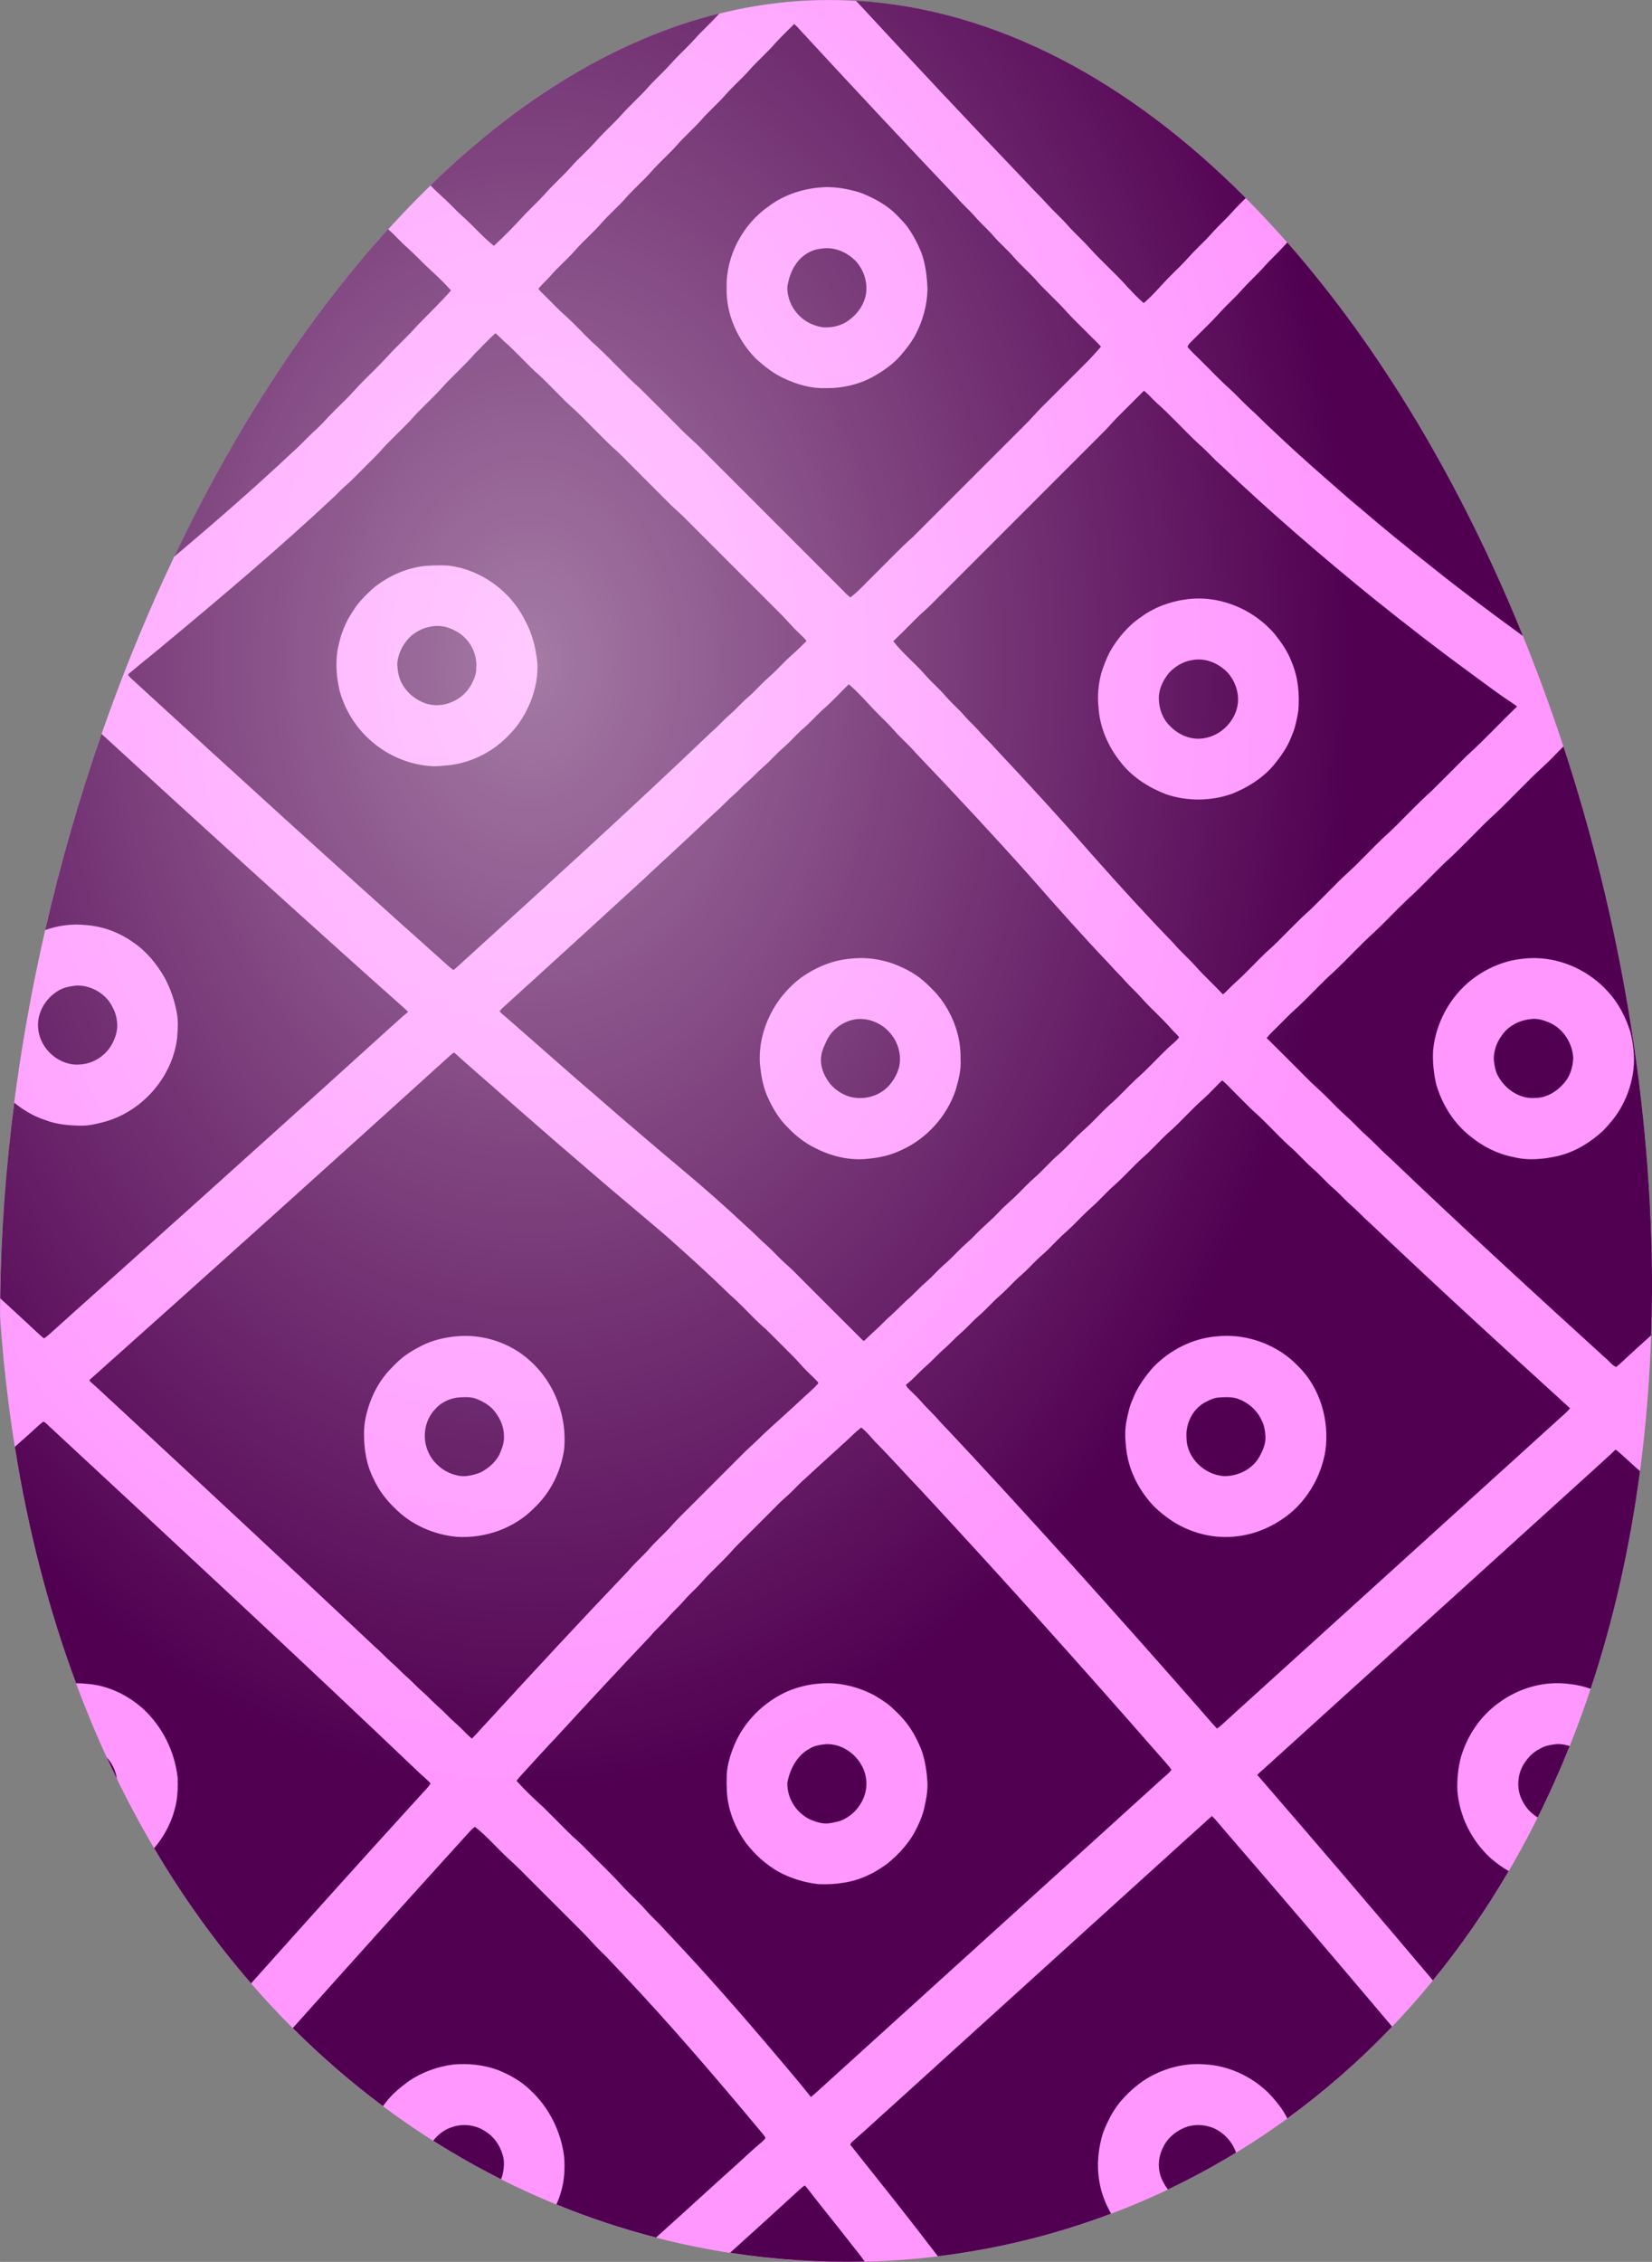 <?xml version="1.0" encoding="UTF-8" standalone="no"?>
<svg xmlns:rdf="http://www.w3.org/1999/02/22-rdf-syntax-ns#" xmlns="http://www.w3.org/2000/svg" height="340.13mm" width="248.5mm" version="1.1" xmlns:cc="http://creativecommons.org/ns#" xmlns:xlink="http://www.w3.org/1999/xlink" viewBox="0 0 880.499 1205.186" xmlns:dc="http://purl.org/dc/elements/1.1/">
<rect x="0" y="0" width="880.499" height="1205.186" fill="#808080" stroke="none"/>
<defs>
<radialGradient id="a" gradientUnits="userSpaceOnUse" cy="7537.2" cx="-4679.6" gradientTransform="matrix(1 0 0 1.369 2119.5 -2847.3)" r="440.25">
<stop stop-color="#fff" offset="0"/>
<stop stop-color="#fff" stop-opacity="0" offset="1"/>
</radialGradient>
</defs>
<g transform="translate(2577.7 1116.1)">
<g transform="translate(264.93 -8235)">
<path d="m-1962.1 7805.5c-3.042 684.46-833.34 693.37-880.5 15.02 0-332.74 201.1-701.6 441.75-701.6s438.74 353.85 438.74 686.59z" fill-rule="evenodd" fill="#ff97ff"/>
<path d="m-2386.4 7119.3c30.124 32.552 60.43 64.945 91.107 96.971 3.365 3.796 7.12 7.224 10.481 11.024 3.522 3.939 7.524 7.421 11.024 11.388 3.607 4.145 7.762 7.775 11.45 11.853 6.467 7.26 13.847 13.645 20.314 20.91 2.881 3.088 5.768 6.198 8.994 8.936 5.27-4.432 9.559-9.868 14.448-14.699 3.218-3.204 6.516-6.337 9.527-9.743 2.926-3.338 6.212-6.336 9.304-9.514 2.223-2.268 4.253-4.705 6.502-6.946 2.523-2.554 5.131-5.033 7.497-7.739 2.254-2.545 4.707-4.903 7.099-7.319-61.428-61.707-132.31-100.68-207.75-105.12zm-72.864 6.818c-54.947 13.645-106.96 45.945-153.91 91.588 0.083 0.088 0.171 0.172 0.253 0.26 3.339 3.545 7.156 6.579 10.535 10.083 2.07 2.106 4.168 4.194 6.373 6.175 5.687 5.059 10.648 10.912 16.599 15.671 5.938-5.396 11.476-11.235 16.912-17.133 3.451-3.572 7.121-6.928 10.433-10.629 4.248-4.853 9.146-9.084 13.435-13.901 4.257-4.844 9.151-9.079 13.453-13.883 4.396-5.006 9.446-9.38 13.874-14.358 4.423-4.979 9.464-9.361 13.892-14.34 3.854-4.356 8.237-8.201 12.109-12.539 4.127-4.679 8.841-8.788 12.987-13.453 3.993-4.513 8.55-8.483 12.557-12.987 0.165-0.187 0.336-0.368 0.503-0.554zm39.914 5.582c-3.357 3.357-6.762 6.681-10.007 10.145-4.32 5.077-9.442 9.389-13.838 14.394-4.105 4.701-8.904 8.734-12.987 13.453-3.97 4.535-8.6 8.438-12.557 12.987-4.109 4.697-8.891 8.748-12.996 13.444-4.392 5.01-9.514 9.317-13.87 14.363-4.284 4.822-9.227 9.008-13.457 13.879-4.042 4.611-8.743 8.59-12.803 13.193-4.428 5.118-9.639 9.487-14.085 14.592-4.253 4.849-9.227 9.007-13.431 13.906-2.026 2.317-4.365 4.343-6.337 6.709 1.273 1.56 2.738 2.953 4.177 4.373 3.495 3.37 6.754 6.991 10.469 10.141 4.813 4.441 9.262 9.259 13.968 13.816 8.895 7.815 16.649 16.827 25.513 24.678 7.013 6.874 13.901 13.883 20.861 20.816 3.921 4.15 8.411 7.713 12.332 11.867 24.41 24.432 48.847 48.846 73.261 73.274 1.869 1.855 3.639 3.845 5.709 5.499 4.49-3.379 8.192-7.659 12.221-11.549 7.009-6.883 13.722-14.076 21.062-20.614 19.951-19.933 39.871-39.897 59.835-59.817 3.15-2.985 5.844-6.399 8.94-9.433 7.202-7.139 14.34-14.341 21.528-21.493 3.482-3.406 6.794-6.99 9.989-10.661-1.815-2.348-4.158-4.231-6.189-6.373-3.984-4.087-8.178-7.964-12.01-12.185-5.373-6.122-11.634-11.391-16.931-17.575-3.72-4.047-7.905-7.646-11.49-11.813-3.379-3.935-7.403-7.251-10.755-11.203-2.971-3.446-6.467-6.395-9.42-9.85-3.106-3.612-6.776-6.686-9.832-10.334-28.04-29.478-55.815-59.216-83.415-89.12-1.116-1.206-2.147-2.514-3.456-3.509zm18.083 86.89c3.165 0.024 6.326 0.436 9.442 0.997 3.527 0.771 7.112 1.52 10.406 3.052 6.068 2.631 11.952 5.947 16.612 10.715 2.187 2.29 4.548 4.477 6.309 7.144 2.805 3.97 5.051 8.331 6.875 12.839 2.353 6.332 3.083 13.117 3.352 19.83-0.242 8.479-2.563 16.854-6.534 24.334-2.16 3.962-4.97 7.515-7.901 10.93-3.724 4.284-8.429 7.587-13.278 10.473-7.963 4.665-17.239 6.959-26.457 6.78-7.6 0.336-15.084-1.819-21.923-4.992-5.844-2.559-10.89-6.596-15.568-10.867-9.621-9.935-15.788-23.563-15.416-37.527-0.403-17.249 8.748-34.21 22.954-43.863 8.08-5.951 18.002-9.075 27.964-9.729 1.054-0.087 2.109-0.123 3.164-0.115zm-234.45 22.463c-43.681 48.118-82.33 107.87-114.05 174.47 21.471-18.157 42.714-36.6 63.214-55.853 2.855-2.518 5.521-5.23 8.192-7.941 2.586-2.644 5.499-4.956 7.977-7.712 4.163-4.643 8.73-8.896 13.104-13.332 2.456-2.478 4.728-5.127 7.161-7.627 4.566-4.692 9.388-9.142 13.78-14.004 5.162-5.736 10.988-10.827 16.061-16.648 6.027-6.229 12.328-12.207 18.015-18.759-5.413-6.238-11.862-11.454-17.607-17.365-3.473-3.554-7.332-6.704-10.755-10.303-1.625-1.715-3.353-3.326-5.092-4.925zm479.2 7.04c-0.635 0.672-1.263 1.349-1.874 2.043-3.379 3.791-7.192 7.157-10.549 10.962-2.254 2.523-4.661 4.903-7.054 7.282-3.02 2.967-5.727 6.224-8.729 9.2-2.859 2.823-5.741 5.619-8.412 8.617-4.902 5.409-10.285 10.347-15.367 15.577-0.506 0.623-1.25 1.304-1.062 2.192 2.285 2.631 4.915 4.939 7.358 7.439 4.97 4.885 9.725 9.998 14.937 14.636 3.769 3.392 7.125 7.211 10.894 10.617 4.262 3.791 8.147 7.986 12.4 11.795 8.806 8.389 17.84 16.536 26.991 24.549 6.422 5.521 12.664 11.261 19.234 16.617 12.561 10.791 25.414 21.237 38.414 31.495 15.826 12.633 32.04 24.77 48.438 36.651-32.631-80.41-75.5-152.71-125.62-209.67zm-245.46 3.044c-1.082 0-2.169 0.091-3.252 0.286-5.396 0.592-10.374 3.827-13.3 8.358-2.33 3.24-3.549 7.125-4.302 11.006-0.381 1.802-0.09 3.666 0.282 5.454 1.403 7.076 6.7 13.229 13.466 15.707 1.622 0.65 3.307 1.076 5.046 1.363 4.929 0.282 10.217-0.847 14.13-4.02 4.566-3.348 8.035-8.403 8.878-14.058 0.861-6.162-1.264-12.526-5.387-17.128-4.027-4.208-9.716-6.959-15.56-6.967zm-176.57 45.336-0.26 0.188c-3.737 3.428-7.215 7.138-10.792 10.737-5.745 6.641-12.454 12.355-18.23 18.961-5.239 5.664-11.082 10.746-16.12 16.598-5.494 5.853-11.544 11.177-16.796 17.262-2.675 2.846-5.516 5.535-8.263 8.318-3.083 3.043-6.028 6.229-9.304 9.07-2.012 1.716-3.827 3.643-5.705 5.499-28.837 27-58.988 52.548-89.358 77.796-6.888 5.839-14.017 11.387-20.896 17.235-0.26 0.834 0.963 1.403 1.317 2.022 54.542 50.048 109.27 99.911 164.53 149.17 2.487 2.147 4.755 4.548 7.48 6.422 1.761-1.362 3.356-2.935 5.014-4.414 44.419-40.395 88.91-80.74 132.31-122.23 3.554-3.011 6.596-6.556 10.128-9.59 3.218-2.747 5.942-6.014 9.159-8.766 2.743-2.326 5.199-4.96 7.735-7.501 2.299-2.335 4.844-4.415 7.188-6.705 2.734-2.644 5.27-5.489 8.12-8.012 2.962-2.563 5.727-5.341 8.533-8.071-1.147-1.636-2.725-2.909-4.1-4.311-3.106-2.886-5.817-6.148-8.743-9.191-17.034-17.025-34.076-34.041-51.082-51.092-2.832-3.011-6.086-5.561-8.981-8.496-8.488-8.541-17.038-17.02-25.525-25.562-2.666-2.725-5.647-5.108-8.309-7.824-4.459-4.508-8.976-8.954-13.422-13.466-3.262-3.321-6.919-6.22-10.105-9.612-4.746-4.665-9.254-9.585-14.282-13.95-5.642-5.257-10.75-11.069-16.576-16.129-1.564-1.448-3.025-3.007-4.661-4.356zm345.62 30.621c-4.356 4.293-8.613 8.699-12.991 12.978-2.747 2.639-5.158 5.593-7.82 8.313-30.043 30.007-60.059 60.04-90.08 90.07-2.644 2.738-5.408 5.356-8.276 7.856-4.849 4.705-9.505 9.599-14.408 14.246 5.028 6.52 11.557 11.692 16.962 17.894 3.303 3.854 7.232 7.112 10.549 10.962 3.28 3.876 7.22 7.125 10.509 11.002 2.33 2.734 5.059 5.095 7.461 7.779 2.85 3.406 6.197 6.346 9.088 9.729 17.845 18.925 35.372 38.158 52.535 57.701 13.812 15.59 27.847 30.993 42.344 45.943 3.599 4.298 7.887 7.945 11.629 12.122 4.611 5.243 9.832 9.903 14.587 15.017 1.129-0.766 1.99-1.841 2.985-2.76 3.079-3.195 6.579-5.956 9.626-9.187 4.517-4.446 8.801-9.142 13.614-13.274 6.982-6.61 13.421-13.78 20.641-20.139 4.531-4.428 8.963-8.958 13.453-13.435 4.02-4.204 8.573-7.851 12.561-12.086 5.212-5.095 10.137-10.49 15.632-15.29 7.663-7.273 14.766-15.125 22.671-22.143 6.301-6.247 12.548-12.548 18.822-18.822 9.317-8.322 17.724-17.602 26.789-26.198-2.994-2.429-6.367-4.294-9.442-6.593-4.988-3.509-9.832-7.206-14.753-10.791-17.921-13.036-35.416-26.646-52.696-40.515-27.695-22.496-54.775-45.795-80.619-70.402-4.271-3.634-7.851-7.999-12.154-11.598-7.65-7.134-14.618-14.982-22.456-21.919-2.317-2.097-4.289-4.558-6.763-6.462zm-375.12 93.021c1.576 0.01 3.152 0.063 4.723 0.191 16.854 2.115 32.176 13.131 40.005 28.139 3.365 6.014 5.584 12.642 6.52 19.476 1.483 7.632 0.242 15.537-2.263 22.819-2.693 7.264-6.641 14.157-12.154 19.669-8.214 8.743-19.485 14.6-31.397 16.137-2.859 0.278-5.709 0.57-8.573 0.655-12.615-0.43-24.992-5.557-34.282-14.076-7.659-6.789-13.197-15.864-16.025-25.682-1.757-7.152-2.357-14.658-1.273-21.958 0.878-4.486 1.999-8.959 3.939-13.113 1.492-3.787 3.841-7.13 6.072-10.5 3.025-3.953 6.565-7.501 10.41-10.661 7.641-5.821 16.832-9.81 26.431-10.782 2.61-0.191 5.239-0.323 7.865-0.312zm404.77 17.662c15.306 0.177 30.327 7.453 40.204 19.128 3.567 4.535 6.919 9.357 8.927 14.816 3.437 8.125 4.244 17.15 3.509 25.875-0.722 4.598-1.681 9.227-3.572 13.507-2.147 5.848-5.822 10.997-9.787 15.743-5.88 6.874-13.789 11.75-22.138 15.066-11.275 3.908-23.885 4.029-35.169 0.116-9.079-3.518-17.616-8.935-23.715-16.621-6.816-8.371-11.463-18.718-12.108-29.577-0.681-6.059-0.117-12.216 1.425-18.11 1.237-3.953 2.716-7.838 4.607-11.526 4.212-7.278 9.729-13.937 16.778-18.624 8.084-5.969 18.015-9.026 27.977-9.734 1.022-0.052 2.043-0.072 3.063-0.06zm-406.51 14.622c-0.82 0.013-1.641 0.088-2.46 0.232-4.141 0.529-8.044 2.397-11.23 5.055-4.19 3.854-7.045 9.276-7.421 14.994 0.17 3.67 0.735 7.48 2.64 10.693 2.671 4.885 7.327 8.568 12.561 10.365 9.066 2.976 19.673-1.631 24.164-9.917 1.533-2.765 2.841-5.79 2.72-9.021 0.708-7.905-3.823-15.94-10.809-19.628-3.091-1.719-6.612-2.828-10.164-2.772zm405.88 17.887c-1.083 0.01-2.17 0.108-3.253 0.315-4.692 0.708-9.012 3.24-12.256 6.655-2.846 3.433-5.032 7.564-5.512 12.05-0.394 6.041 1.581 12.454 6.103 16.635 4.495 4.643 11.23 7.435 17.724 6.328 9.442-1.304 17.406-9.604 18.293-19.095 0.43-5.808-1.671-11.616-5.525-15.931-4.031-4.201-9.727-6.985-15.573-6.956zm-186.31 13.203c-4.253 4.105-8.205 8.524-12.646 12.432-4.091 3.518-7.543 7.707-11.679 11.176-3.67 3.195-6.794 6.955-10.486 10.128-3.881 3.276-7.13 7.219-11.002 10.509-2.805 2.415-5.256 5.208-8.071 7.614-2.707 2.366-5.105 5.059-7.816 7.421-2.415 2.057-4.575 4.392-6.879 6.57-6.803 6.184-13.386 12.606-20.148 18.835-6.776 6.377-13.708 12.579-20.435 19.001-25.122 22.985-50.227 45.988-75.47 68.842l-1.506 1.685c0.977 1.286 2.308 2.218 3.527 3.276 16.455 14.304 32.682 28.874 49.276 43.026 14.842 12.964 29.859 25.727 44.948 38.405 11.696 9.769 23.101 19.888 34.215 30.316 3.733 3.28 7.144 6.896 10.894 10.168 3.37 3.043 6.346 6.498 9.76 9.51 3.594 3.11 6.852 6.588 10.231 9.935 10.325 10.289 20.592 20.645 30.939 30.912 0.157 0 0.47 0 0.627-0.01 3.912-3.863 8.093-7.443 11.911-11.4 3.657-3.213 7.053-6.691 10.58-10.034 3.652-3.061 6.749-6.708 10.392-9.774 3.58-3.132 6.641-6.812 10.285-9.881 2.568-2.205 4.867-4.696 7.26-7.08 2.832-2.85 6-5.347 8.756-8.273 3.984-4.239 8.578-7.847 12.539-12.109 3.236-3.495 7.004-6.435 10.325-9.841 2.828-2.85 5.58-5.781 8.622-8.407 4.54-3.966 8.425-8.618 12.996-12.548 4.611-4.042 8.59-8.748 13.193-12.803 4.943-4.302 9.236-9.286 14.08-13.7 4.907-4.19 9.156-9.075 13.866-13.476 5.992-5.189 11.275-11.127 17.02-16.581 1.994-1.9 4.284-3.518 5.96-5.736-1.206-1.631-2.819-2.926-4.136-4.437-5.095-5.942-11.145-10.979-16.263-16.89-2.581-2.949-5.557-5.512-8.156-8.425-2.76-3.213-5.875-6.09-8.644-9.281-14.434-15.178-28.354-30.831-42.143-46.588-20.009-22.384-40.471-44.366-61.211-66.06-3.563-4.199-7.824-7.725-11.409-11.893-3.343-3.827-7.134-7.211-10.634-10.876-4.333-4.705-8.645-9.464-13.471-13.659zm-398.27 26.482c-11.831 33.949-21.916 68.946-30.063 104.49 6.87-2.418 14.232-3.475 21.498-2.677 9.102 0.592 17.956 3.894 25.36 9.187 7.098 4.8 12.651 11.593 16.872 18.988 3.088 5.844 5.293 12.162 6.426 18.678 0.852 4.441 0.507 8.99 0.144 13.476-2.572 21.04-19.037 39.53-39.548 44.75-3.809 0.968-7.695 1.914-11.656 1.811-6.426-0.054-12.978-0.623-19.023-2.967-4.575-1.47-8.882-3.701-12.817-6.448-1.315-0.868-2.563-1.818-3.761-2.826-4.512 34.786-7.068 69.677-7.476 104.22 6.432 5.938 12.91 11.829 19.295 17.819 1.34 1.17 2.576 2.514 4.064 3.531 1.308-0.717 2.353-1.82 3.487-2.752 14.986-13.56 30.119-26.946 45.144-40.457 21.152-18.875 42.188-37.876 63.272-56.828 25.328-22.765 50.621-45.566 75.842-68.452 2.035-1.882 4.159-3.666 6.279-5.454-0.896-1.026-1.986-1.909-2.954-2.81-53.906-47.935-107.21-96.545-160.39-145.28zm779.16 6.665c-1.756 1.674-3.394 3.477-5.114 5.182-4.683 4.88-9.903 9.205-14.573 14.099-6.39 6.305-12.552 12.852-19.225 18.866-8.107 7.726-15.649 16.038-23.998 23.509-6.852 6.588-13.274 13.623-20.363 19.964-5.992 5.66-11.571 11.737-17.589 17.365-7.466 6.718-14.183 14.201-21.51 21.062-7.354 6.525-13.803 13.995-21.148 20.529-3.07 2.756-5.879 5.782-8.823 8.663-1.999 1.976-4.078 3.889-5.826 6.099 4.468 4.477 9.007 8.891 13.457 13.399 4.674 4.584 9.142 9.384 14.017 13.767 3.545 3.164 6.789 6.646 10.173 9.993 2.837 2.837 5.929 5.409 8.752 8.281 2.223 2.241 4.455 4.499 6.826 6.614 4.024 3.576 7.627 7.614 11.691 11.163 37.899 36.227 76.506 71.701 115.29 106.98 2.052 1.6 3.63 3.984 6.054 5.118 2.335-1.864 4.441-3.997 6.659-5.996 3.942-3.688 7.986-7.263 11.99-10.878 0.285-8.217 0.453-16.532 0.49-24.953 0-97.617-17.056-197.05-47.228-288.83zm-374.29 112.74c5.975 0.027 11.934 1.129 17.55 3.186 6.225 2.389 12.221 5.624 17.088 10.249 2.666 2.554 5.355 5.122 7.591 8.089 6.964 9.245 11.042 20.753 10.729 32.382 0.426 5.678-1.107 11.221-2.666 16.617-4.741 13.888-15.362 25.697-28.757 31.742-5.543 2.702-11.651 4.118-17.773 4.661-9.613 1.138-19.387-1.201-27.955-5.535-5.736-2.725-10.791-6.709-15.124-11.311-4.289-4.15-7.399-9.357-9.949-14.699-3.011-6.041-4.136-12.83-4.754-19.48-0.928-17.665 8.013-35.161 22.147-45.584 7.641-5.386 16.545-9.137 25.906-9.979 1.983-0.234 3.976-0.345 5.968-0.336zm359.26 0.012c14.648 0.216 29.024 7.032 38.792 17.921 5.642 6.122 9.523 13.731 11.978 21.654 1.797 7.354 2.505 15.098 1.174 22.595-1.129 6.565-3.491 12.911-6.906 18.633-2.483 4.105-5.602 7.797-8.927 11.239-6.762 6.22-14.851 11.217-23.854 13.368-7.806 1.819-16.079 2.608-23.921 0.596-8.452-1.64-16.352-5.62-22.958-11.087-8.842-6.919-15.008-16.881-18.154-27.587-1.335-5.983-2.039-12.149-1.653-18.27 1.429-14.654 9.07-28.578 20.676-37.643 7.918-6.108 17.468-10.191 27.471-11.1 2.091-0.246 4.19-0.349 6.282-0.319zm-777.24 14.619c-2.729 0.233-5.472 0.708-8.013 1.756-8.057 3.648-13.766 12.566-12.642 21.515 1.075 10.796 11.549 19.901 22.47 18.781 5.924-0.358 11.516-3.522 15.133-8.178 3.164-4.378 5.221-9.903 4.28-15.366-0.426-3.737-2.155-7.175-4.252-10.236-4.033-5.149-10.414-8.335-16.975-8.272zm776.46 17.752c-0.635 0.01-1.271 0.069-1.906 0.186-6.144 0.659-12.189 3.881-15.492 9.213-2.541 3.442-3.881 7.74-3.949 12.006 0.376 3.244 0.794 6.672 2.559 9.518 3.885 6.852 11.548 11.925 19.623 11.231 5.956-0.018 11.409-3.397 15.214-7.793 3.276-3.621 4.733-8.519 4.979-13.31-0.323-8.138-5.427-16.047-13.014-19.175-2.534-1.034-5.264-1.918-8.015-1.876zm-358.95 0.058c-0.646 0-1.293 0.032-1.938 0.101-6.78 0.851-13.059 5.207-15.976 11.427-1.196 2.541-2.505 5.127-2.886 7.95-0.704 4.056 0.466 8.268 2.501 11.795 2.429 4.607 6.763 8.089 11.643 9.841 7.717 2.604 16.903 0.282 22.241-5.938 3.379-4.002 5.857-9.168 5.512-14.515-0.143-6.364-3.518-12.414-8.488-16.286-3.604-2.721-8.085-4.372-12.608-4.376zm-216.44 17.932-0.282 0.134c-0.488 0.193-0.901 0.525-1.29 0.87-64.047 58.011-128.27 115.84-192.76 173.36 0 0.157-0.018 0.47-0.022 0.631 4.575 3.93 8.882 8.169 13.364 12.216 46.288 42.886 92.522 85.831 138.41 129.13 3.307 2.805 6.189 6.059 9.469 8.905 2.805 2.411 5.252 5.203 8.071 7.614 2.702 2.362 5.1 5.059 7.816 7.421 1.681 1.448 3.258 2.998 4.831 4.58 2.743 2.778 5.808 5.23 8.515 8.066 2.048 2.129 4.289 4.074 6.476 6.081 2.317 2.111 4.329 4.553 6.793 6.52 2.962-2.877 5.548-6.104 8.434-9.048 24.795-27.027 49.712-53.946 75.036-80.466 3.459-4.145 7.609-7.641 11.149-11.705 3.818-4.392 8.277-8.165 12.1-12.548 2.859-3.262 6.027-6.225 9.075-9.299 10.078-10.088 20.171-20.161 30.245-30.253 3.07-2.908 6.251-5.696 9.204-8.721 7.197-6.7 14.605-13.175 21.762-19.915 2.554-2.375 5.256-4.607 7.569-7.229v-0.632c-1.963-2.227-4.217-4.168-6.279-6.283-2.411-2.384-4.521-5.037-6.919-7.417-4.266-4.253-8.537-8.496-12.768-12.776-2.527-2.572-5.377-4.777-7.869-7.368-4.289-4.23-8.367-8.685-12.938-12.606-10.957-10.719-22.326-21.013-33.793-31.186-7.215-6.242-14.569-12.319-21.833-18.499-12.27-10.267-24.298-20.816-36.465-31.203-11.158-9.756-22.388-19.427-33.457-29.281-7.242-6.332-14.516-12.628-21.636-19.095zm409.28 14.811c-3.374 3.191-6.43 6.709-9.899 9.801-6.547 5.682-12.154 12.359-18.719 18.028-4.665 4.293-8.837 9.097-13.605 13.283-5.154 4.549-9.631 9.796-14.784 14.344-3.504 3.061-6.65 6.494-9.962 9.756-1.815 1.775-3.787 3.378-5.607 5.149-3.442 3.28-6.601 6.848-10.186 9.98-3.603 3.11-6.811 6.633-10.199 9.967-1.882 1.855-3.957 3.505-5.839 5.364-2.734 2.644-5.275 5.489-8.161 7.972-4.195 3.558-7.712 7.833-11.911 11.392-3.746 3.267-6.964 7.085-10.733 10.33-3.383 2.881-6.261 6.296-9.621 9.2-3.15 2.666-5.848 5.808-8.958 8.52-3.392 2.873-6.292 6.265-9.653 9.168-3.679 3.186-6.816 6.955-10.692 9.926 0.269 0.789 0.779 1.479 1.371 2.084 2.218 2.25 4.589 4.369 6.686 6.758 3.15 3.706 6.825 6.919 9.958 10.652 23.693 25.028 46.879 50.536 70.007 76.089 23.285 25.88 46.423 51.889 69.354 78.082 2.819 3.164 5.49 6.462 8.434 9.532 2.926-2.079 5.372-4.732 8.075-7.076 58.289-52.848 116.6-105.68 174.88-158.53 1.81-1.609 3.702-3.172 5.207-5.081-35.886-32.66-71.679-65.459-106.87-98.872-1.994-1.748-3.889-3.594-5.745-5.463-2.46-2.483-5.198-4.656-7.618-7.161-1.994-2.057-4.02-4.074-6.18-5.925-3.742-3.28-6.968-7.09-10.746-10.316-4.378-3.836-8.134-8.313-12.557-12.09-6.646-6.045-12.534-12.879-19.328-18.763-3.307-3.123-6.431-6.426-9.675-9.603-2.236-2.182-4.271-4.575-6.731-6.498zm1.909 136.11c14.268-0.155 28.547 5.725 38.473 16 11.858 11.593 16.952 29.115 14.627 45.374-2.151 13.018-9.025 25.261-19.287 33.61-7.847 6.193-17.271 10.576-27.256 11.746-11.965 1.694-24.347-1.318-34.533-7.699-5.31-3.504-10.366-7.582-14.166-12.727-6.144-7.896-10.235-17.481-11.024-27.501-0.524-4.441-0.596-8.95 0.256-13.35 0.82-3.917 1.582-7.878 3.276-11.521 2.402-6.328 6.364-11.925 10.787-16.984 8.967-9.451 21.376-15.739 34.426-16.702 1.471-0.147 2.947-0.228 4.423-0.244zm-404.62 0.029c12.508 0.163 24.976 4.998 34.136 13.542 12.991 11.678 19.583 29.814 17.844 47.121-1.766 11.728-7.3 22.98-16.021 31.1-10.585 10.827-26.063 16.2-41.076 15.313-12.355-1.129-24.418-6.413-33.144-15.313-4.678-4.45-8.632-9.693-11.298-15.586-3.818-7.412-5.135-15.878-5.104-24.141-0.067-5.857 1.389-11.598 3.361-17.065 2.357-6.234 5.785-12.1 10.383-16.948 2.415-2.523 4.858-5.036 7.636-7.156 3.061-2.29 6.395-4.172 9.81-5.866 5.642-2.796 11.875-4.195 18.118-4.782 1.779-0.17 3.567-0.242 5.354-0.219zm-0.564 32.626c-1.593-0.01-3.19 0.129-4.754 0.29-4.333 0.695-8.555 2.769-11.432 6.139-5.127 5.284-6.763 13.506-4.553 20.462 2.191 7.264 8.496 12.978 15.855 14.703 4.208 1.241 8.659 0.077 12.651-1.353 4.67-2.348 8.967-6.082 10.89-11.051 1.188-2.774 2.084-5.785 1.806-8.823-0.054-5.216-2.487-10.11-5.906-13.928-2.707-2.765-6.198-4.651-9.828-5.897-1.546-0.392-3.135-0.535-4.728-0.54zm405.76 0.019c-1.668-0.022-3.339 0.092-4.974 0.258-2.03 0.224-3.908 1.111-5.696 2.03-7.251 3.348-11.481 11.728-10.787 19.553 0.117 10.684 9.787 19.731 20.256 20.242 6.861-0.049 13.87-3.231 17.759-9.003 2.164-3.473 4.033-7.358 4.074-11.539-0.175-3.222-0.56-6.548-2.151-9.407-2.559-5.575-7.694-9.814-13.524-11.575-1.625-0.379-3.289-0.536-4.957-0.558zm-630.8 13.03c-2.626 1.999-4.952 4.365-7.426 6.556-2.591 2.276-5.164 4.576-7.743 6.872 7.274 45.588 18.358 87.571 32.632 125.97 2.375 0.01 4.752 0.162 7.112 0.432 10.639 1.08 20.636 6.05 28.559 13.13 10.32 9.496 16.935 22.81 18.468 36.734 0.161 4.338 0.063 8.752-0.695 13.058-1.681 9.068-5.887 17.534-11.822 24.549 15.556 26.376 32.888 50.382 51.67 72.016 30.273-33.884 60.665-67.664 91.258-101.26 1.506-1.748 3.285-3.289 4.423-5.31-1.949-2.088-4.146-3.885-6.225-5.812-64.948-61.91-130.75-122.92-196.52-183.95-1.223-0.995-2.173-2.451-3.688-2.98zm435.97 3.159-0.264 0.175c-2.823 2.232-5.346 4.817-7.995 7.251-7.255 6.637-14.569 13.211-21.793 19.884-3.513 3.047-6.521 6.632-10.047 9.671-2.738 2.33-5.207 4.947-7.744 7.493-4.257 4.257-8.519 8.51-12.772 12.772-3.191 3.231-6.547 6.31-9.478 9.792-3.419 3.742-7.143 7.193-10.697 10.809-2.424 2.366-4.526 5.032-6.928 7.417-2.245 2.236-4.566 4.396-6.632 6.812-2.671 3.141-5.822 5.834-8.519 8.958-2.949 3.464-6.444 6.409-9.348 9.922-16.872 17.791-33.565 35.752-50.146 53.821-4.853 5.01-9.456 10.257-14.206 15.366-2.402 2.68-4.974 5.221-7.17 8.085 4.508 5.028 9.451 9.671 14.443 14.224 4.289 4.221 8.519 8.505 12.768 12.776 3.097 3.173 6.61 5.92 9.657 9.164 6.776 6.964 13.937 13.561 20.394 20.834 3.849 4.06 8.058 7.779 11.746 12.005 2.075 2.393 4.36 4.589 6.628 6.817 2.402 2.371 4.521 5.023 6.937 7.403 19.158 20.332 37.567 41.368 55.6 62.708 6.301 7.452 12.678 14.846 18.71 22.527 1.219-0.829 2.241-1.918 3.361-2.85 61.358-55.604 122.71-111.22 184.05-166.83 1.676-1.47 3.424-2.877 4.84-4.607-2.151-3.061-4.791-5.705-7.207-8.533-41.506-47.448-83.604-94.386-126.5-140.58-8.125-8.465-15.895-17.262-24.168-25.575-2.429-2.644-4.665-5.512-7.524-7.704zm402.02 11.764c-4.239 4.114-8.689 7.995-13.036 11.992-57.908 52.481-115.81 104.97-173.71 157.46-1.398 1.282-2.917 2.451-4.185 3.867 31.431 36.292 62.624 72.802 93.606 109.48 14.583-17.831 28.108-37.251 40.395-58.256-3.481-1.986-6.758-4.328-9.756-6.989-10.029-9.214-16.536-22.223-17.585-35.824-0.26-6.095 0.376-12.203 1.927-18.091 3.365-11.176 10.15-21.448 19.628-28.354 10.715-8.156 24.616-12.238 38.037-10.414 3.925 0.375 7.749 1.266 11.423 2.579 11.858-35.564 20.79-74.232 26.306-115.99-3.085-2.745-6.164-5.496-9.2-8.295-1.3-1.102-2.389-2.326-3.845-3.159zm-419.87 124.45c8.531 0.024 16.997 2.396 24.563 6.298 3.191 1.972 6.489 3.845 9.281 6.399 3.876 3.455 7.475 7.264 10.356 11.607 2.317 3.531 4.167 7.362 5.74 11.288 1.734 4.934 2.644 10.137 3.03 15.354 0.627 5.167-0.377 10.36-1.51 15.398-0.726 3.437-2.03 6.713-3.581 9.859-3.621 8.04-9.666 14.784-16.509 20.242-3.052 2.088-6.122 4.212-9.528 5.696-8.237 4.096-17.656 5.284-26.754 4.948-7.417-0.843-14.681-3.047-21.264-6.579-6.776-3.858-12.632-9.182-17.383-15.335-5.803-7.999-9.715-17.572-10.208-27.502-0.161-2.935-0.188-5.853-0.09-8.761 0.291-5.467 1.918-10.764 3.979-15.797 5.275-12.722 15.72-23.029 28.214-28.698 5.378-2.268 11.096-3.729 16.922-4.182 1.579-0.162 3.161-0.238 4.74-0.234zm389.35 32.428c-0.257 0-0.513-0-0.771 0.01-3.141 0.385-6.386 0.837-9.106 2.54-3.832 1.936-6.879 5.203-8.967 8.918-3.244 5.866-3.357 13.485 0.026 19.329 1.773 3.418 4.548 6.307 7.843 8.328 6.087-12.21 11.779-24.894 17.053-38.046-1.95-0.665-3.997-1.043-6.079-1.074zm-389.24 0.039c-0.328-0.01-0.657 0-0.987 0.01-3.115 0.327-6.368 0.748-9.03 2.518-6.552 3.621-10.325 10.881-11.624 18.02-0.341 8.815 5.651 17.495 13.999 20.349 2.675 1.058 5.642 1.663 8.524 1.246 2.837-0.497 5.812-0.977 8.331-2.478 7.255-3.988 12.203-12.382 11.15-20.749-1.046-10.08-10.196-18.735-20.362-18.916zm-384.4 7.064c1.758 3.828 3.55 7.616 5.375 11.362-0.576-4.196-2.524-8.189-5.375-11.362zm589.04 31.248c-21.17 19.028-42.187 38.231-63.312 57.308-35.703 32.418-71.473 64.755-107.17 97.178-6.731 5.965-13.247 12.167-20.063 18.037-0.731 0.762-2.017 1.461-2.169 2.657 14.712 18.494 29.497 36.939 43.832 55.73 0.959 1.205 1.897 2.426 2.819 3.659 31.416-3.837 62.412-11.407 92.339-22.704-2.328-4.06-4.165-8.394-5.38-12.929-2.59-9.984-1.994-20.69 1.206-30.455 0.981-2.769 2.303-5.409 3.643-8.008 4.069-7.91 10.509-14.385 17.746-19.449 9.577-6.301 21.224-9.648 32.705-8.698 12.539 0.636 24.589 6.238 33.628 14.873 3.115 3.2 6 6.633 8.416 10.415 0.694 1.144 1.34 2.318 1.954 3.511 19.664-14.304 38.363-30.613 55.84-48.927-29.961-35.53-60.153-70.862-90.538-106.03-1.806-2.079-3.486-4.298-5.494-6.167zm-392.8 5.745c-1.954 1.403-3.5 3.281-5.109 5.06-30.787 33.948-61.458 68.005-91.989 102.18 15.284 15.264 31.352 29.122 48.055 41.578 0.42-0.579 0.854-1.147 1.307-1.704 3.437-4.611 7.941-8.273 12.539-11.661 7.022-4.737 15.196-7.69 23.581-8.774 7.945-0.722 16.088 0.112 23.626 2.796 6.458 2.613 12.7 6.059 17.683 10.998 9.832 9.155 16.137 21.874 17.827 35.174 0.52 6.314 0.152 12.794-1.645 18.906-0.665 2.273-1.493 4.493-2.46 6.651 17.411 7.127 35.153 13.006 53.102 17.64 14.585-13.071 28.995-26.33 43.56-39.42 4.302-3.921 8.537-7.923 13.013-11.647 0.627-0.672 1.6-1.241 1.681-2.236-0.892-1.604-2.236-2.895-3.352-4.289-23.527-28.21-47.448-56.12-72.682-82.824-3.849-3.926-7.439-8.094-11.427-11.871-3.679-3.504-6.902-7.439-10.514-10.997-8.77-8.712-17.482-17.477-26.229-26.202-3.899-3.876-7.686-7.86-11.786-11.517-6.417-5.785-11.969-12.499-18.781-17.845zm-5.682 158.89c-2.396 0-4.79 0.42-7.032 1.288-3.798 1.328-7.094 3.877-9.535 7.085 11.805 7.481 23.867 14.312 36.141 20.491 0.289-0.675 0.541-1.365 0.743-2.073 0.892-3.58 1.219-7.403 0.121-10.957-1.456-5.046-4.652-9.635-9.129-12.427-3.316-2.232-7.317-3.406-11.31-3.407zm391.11 0c-2.703 0.01-5.394 0.549-7.858 1.688-4.585 2.075-8.703 5.588-10.805 10.24-2.608 5.046-3.038 11.293-0.811 16.563 0.89 2.053 1.987 4.083 3.386 5.864 12.36-5.875 24.486-12.423 36.33-19.64-1.988-5.86-6.613-10.789-12.312-13.214-2.512-0.986-5.226-1.508-7.929-1.499zm-209.61 32.205c-1.259 0.748-2.307 1.757-3.401 2.747-12.085 11.114-24.258 22.14-36.461 33.131 23.837 3.7 47.87 5.264 71.82 4.686-2.853-4.102-6.14-7.874-9.156-11.843-7.17-9.245-14.636-18.261-21.739-27.555-0.341-0.426-0.69-0.82-1.062-1.165z" fill="#510051"/>
<path opacity="0.48" d="m-1962.1 7805.5c-3.042 684.46-833.34 693.37-880.5 15.02 0-332.74 201.1-701.6 441.75-701.6s438.74 353.85 438.74 686.59z" fill-rule="evenodd" fill="url(#a)"/>
</g>
</g>
</svg>
